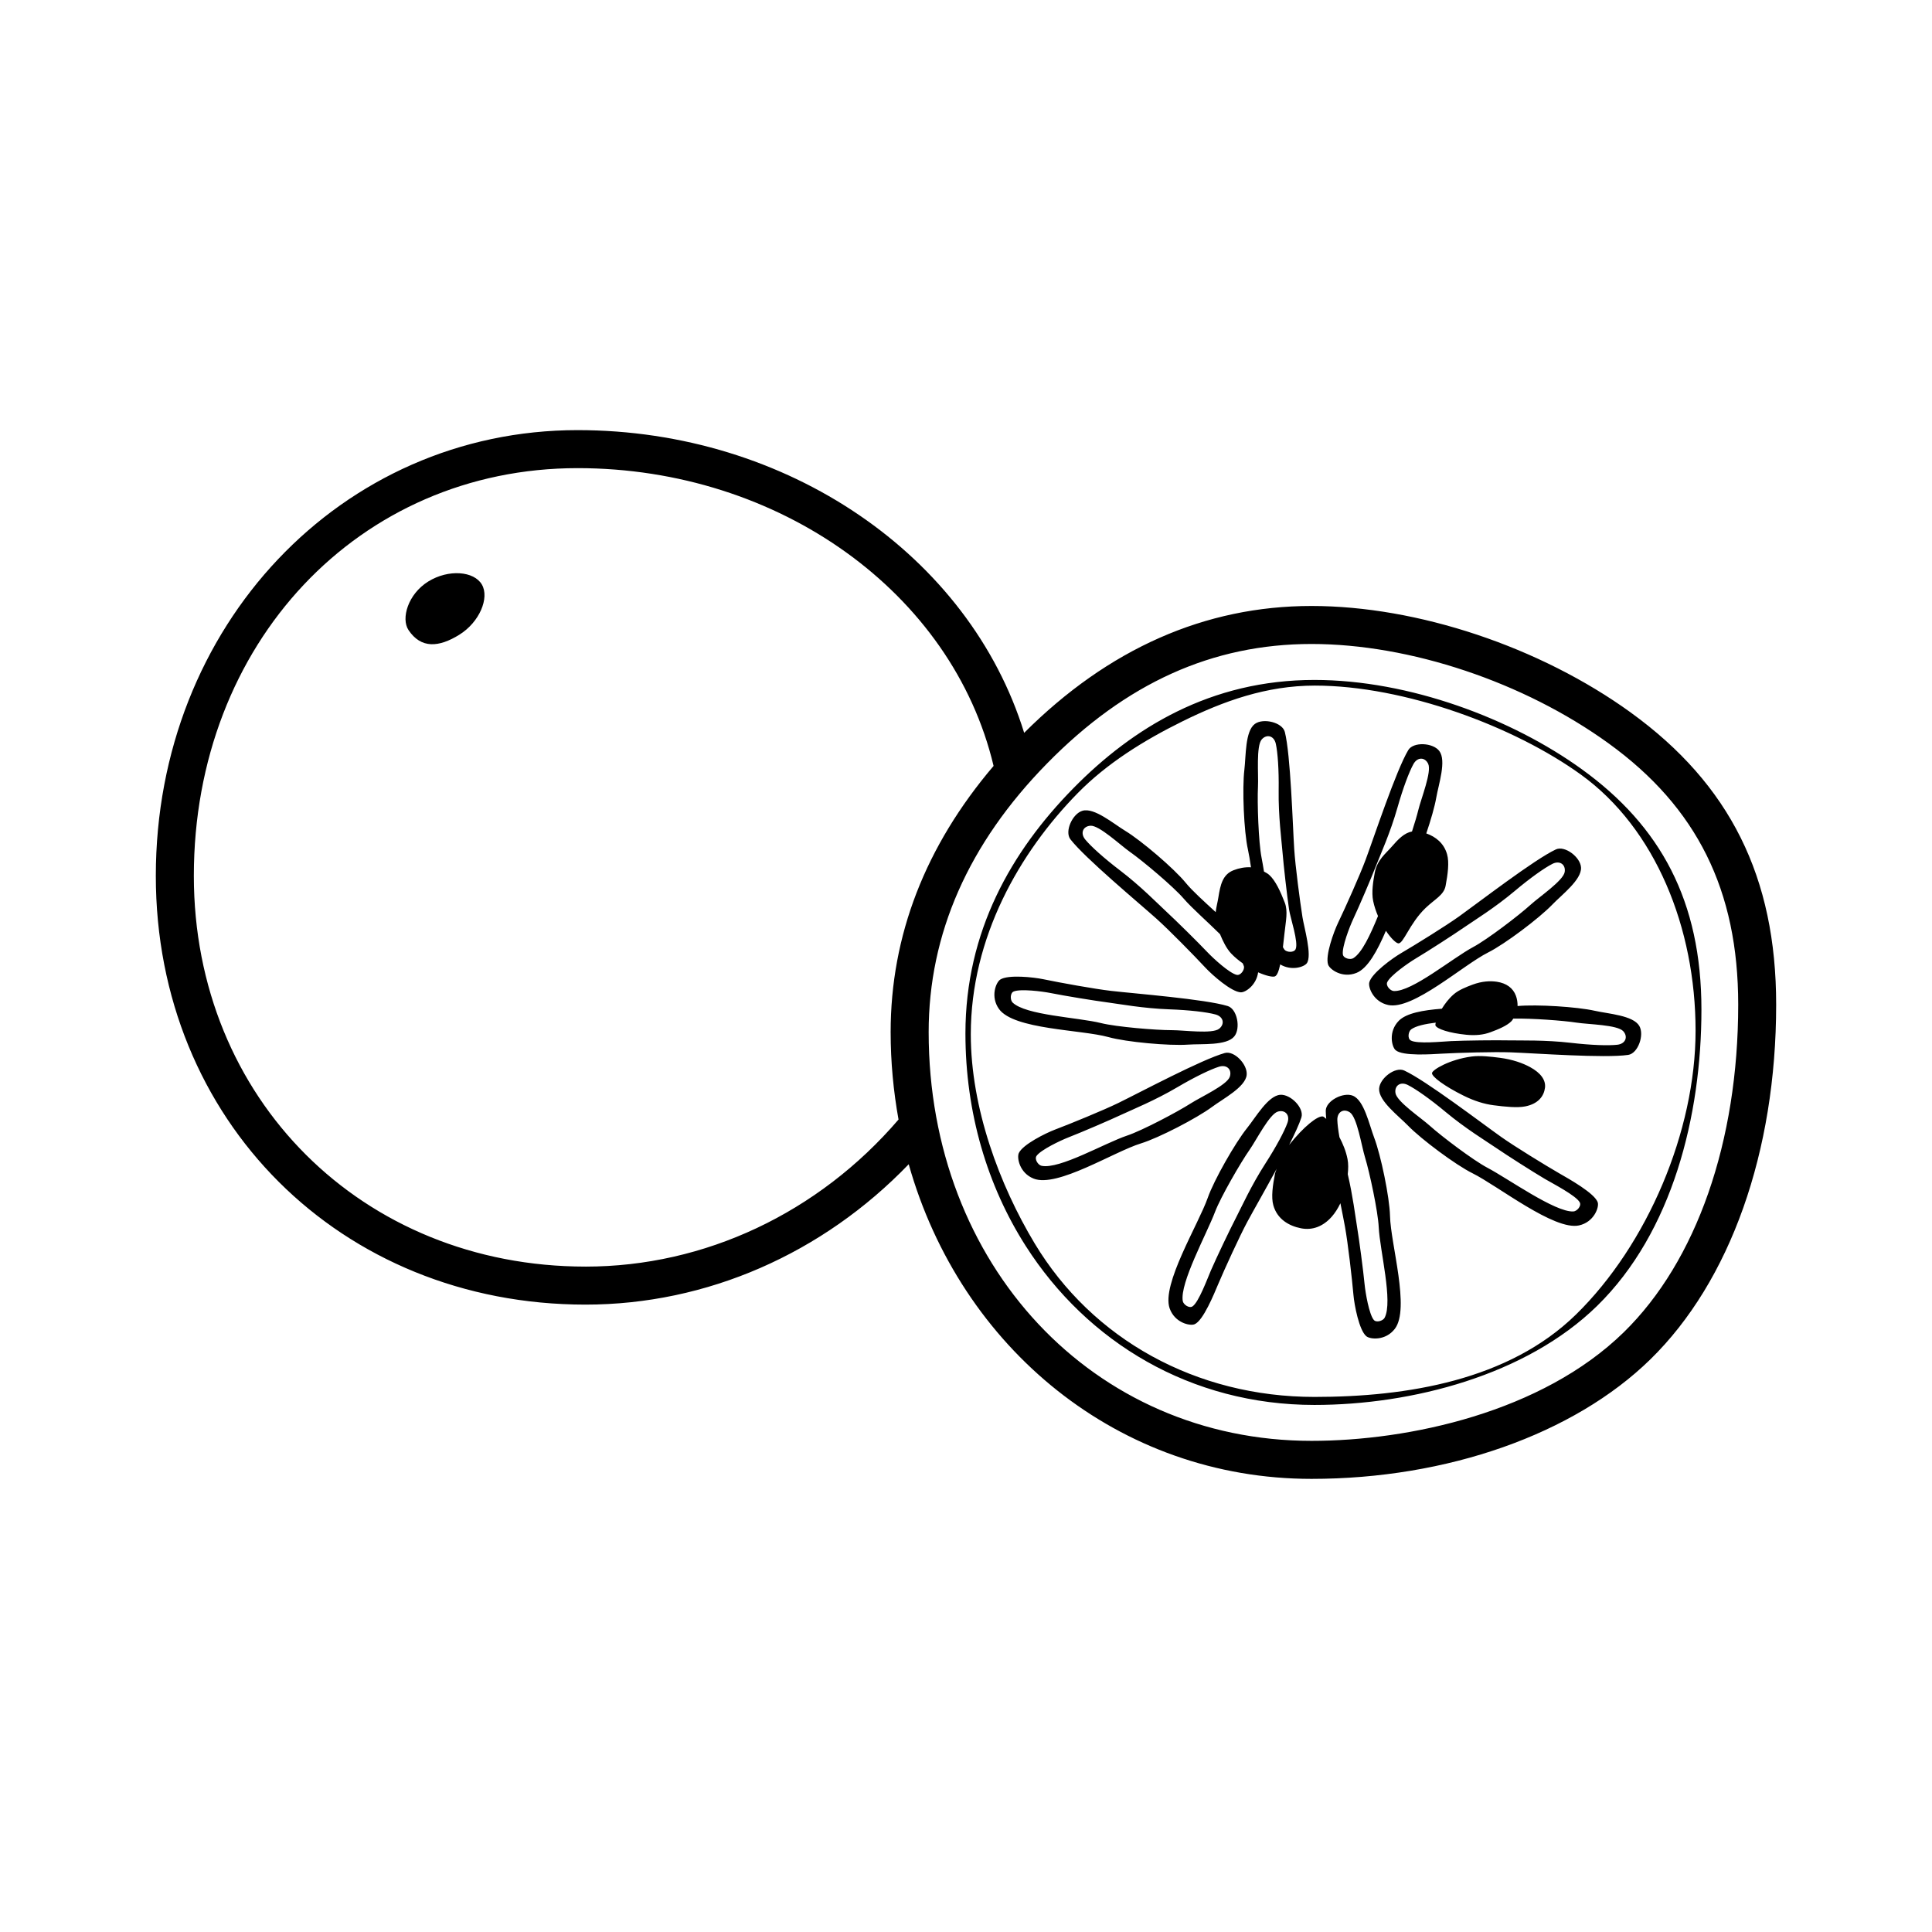 <?xml version="1.0" encoding="UTF-8"?>
<!-- Uploaded to: ICON Repo, www.svgrepo.com, Generator: ICON Repo Mixer Tools -->
<svg fill="#000000" width="800px" height="800px" version="1.1" viewBox="144 144 512 512" xmlns="http://www.w3.org/2000/svg">
 <path d="m576.18 332.83c-24.094-17.418-56.52-28.242-84.621-28.242-28.242 0-53.84 11.352-76.145 33.621-14.531-46.992-62.734-80.223-118.34-80.223-62.68 0-111.78 51.887-111.78 118.13 0 64.777 48.961 113.62 113.88 113.62 32.172 0 62.871-13.543 85.645-37.199 13.754 48.773 55.727 83.379 106.73 83.379 35.957 0 69.531-11.836 89.809-31.664 21.191-20.723 33.344-54.996 33.344-94.023 0-33.789-12.246-58.379-38.531-77.398zm-277 146.83c-59.18 0-103.81-44.516-103.81-103.55 0-61.598 43.723-108.05 101.71-108.05 53.449 0 99.332 33.062 110.23 78.918-18.074 21.25-27.281 44.93-27.281 70.543 0 7.957 0.746 15.691 2.09 23.168-21.23 24.754-51.355 38.973-82.938 38.973zm275.15 17.387c-21.711 21.227-56.988 28.793-82.766 28.793-57.84 0-101.46-46.562-101.46-108.32 0-26.027 10.559-49.977 31.387-71.203 20.891-21.305 43.809-31.656 70.074-31.656 26.09 0 56.25 10.086 78.715 26.332 23.445 16.953 34.363 38.957 34.363 69.234 0 36.34-11.051 67.977-30.312 86.82zm-11.086-149.16c-18.617-13.465-45.797-23.695-70.918-23.695-13.672 0-25.754 3.125-36.504 8.418-10.312 5.078-19.395 12.152-27.469 20.383-16.266 16.582-28.504 37.793-28.504 64.891 0 20.996 5.812 40.406 16 56.344 16.285 25.484 43.746 42.094 76.48 42.094 25.805 0 56.125-7.859 74.926-26.25 19.965-19.527 27.641-50.418 27.641-78.52 0-28.801-10.84-48.613-31.652-63.664zm-1.598 144.48c-17.82 17.43-44.816 21.832-69.273 21.832-31.371 0-58.883-15.242-74.188-40.699-9.297-15.465-16.914-35.855-16.914-55.398 0-25.68 12.918-48.199 28.336-63.914 7.707-7.856 17.469-13.965 27.867-19.082 10.691-5.262 22.082-9.418 34.953-9.418 23.809 0 52.926 10.855 70.57 23.617 19.723 14.262 30.348 40.559 30.348 67.855 0 26.637-12.777 56.699-31.699 75.207zm-289.94-193.45c2.051 3.527-0.625 9.977-5.996 13.301-5.371 3.328-10.113 3.758-13.453-1.254-2.027-3.043-0.137-9.531 5.231-12.859 5.375-3.328 12.145-2.758 14.219 0.812zm285.55 156.05c-3.781-2.184-11.832-7.125-15.414-9.66-5.199-3.68-19.996-14.977-25.703-17.609-2.383-1.102-6.523 2.066-6.656 4.828-0.152 3.234 5.121 7.164 7.691 9.812 3.469 3.574 12.609 10.387 17.039 12.578 6.688 3.309 21.688 15.266 28.238 13.832 3.953-0.863 5.332-4.738 4.984-6.031-0.648-2.418-7.856-6.41-10.18-7.75zm3.699 10.082c-4.844 0.234-17.25-8.676-22.809-11.602-3.684-1.941-12.09-8.285-15.246-11.125-2.336-2.102-8.727-6.367-9.086-8.652-0.305-1.949 1.293-3.133 3.262-2.144 2.102 1.055 5.844 3.668 10.055 7.176 5.231 4.359 10.715 7.703 13.199 9.398 3.09 2.109 9.902 6.453 13.09 8.332 1.957 1.152 8.41 4.481 9.254 6.254 0.457 0.945-0.793 2.32-1.719 2.363zm17.473-49.176c-1.641-2.793-8.207-3.195-11.805-4.008-4.66-1.051-15.254-1.723-20.449-1.258 0.012-0.922-0.121-1.848-0.441-2.715-0.754-2.055-2.516-3.34-5.059-3.719-1.781-0.266-3.957-0.145-6.387 0.75-1.633 0.602-3.699 1.41-5.039 2.578-1.352 1.18-2.348 2.531-3.148 3.82-5 0.371-9.434 1.188-11.398 3.188-2.836 2.887-1.867 6.883-0.875 7.777 1.863 1.668 9.648 1.09 12.324 0.941 4.359-0.242 13.805-0.508 18.188-0.348 6.367 0.234 24.93 1.598 31.152 0.68 2.606-0.387 4.336-5.305 2.938-7.688zm-5.812 4.992c-2.336 0.266-6.898 0.125-12.34-0.508-6.766-0.785-13.184-0.586-16.191-0.645-3.738-0.078-11.82 0.016-15.516 0.188-2.269 0.105-9.055 0.828-10.734-0.191-0.895-0.547-0.598-2.379 0.152-2.926 1.25-0.906 3.664-1.43 6.496-1.777-0.039 0.266-0.129 0.602-0.078 0.734 0.344 0.934 3.715 2.043 8.184 2.481 2.523 0.246 4.598-0.004 6.363-0.656 2.211-0.812 4.434-1.75 5.613-2.957 0.207-0.211 0.309-0.445 0.473-0.668 4.875-0.094 13.184 0.508 16.809 1.07 3.106 0.48 10.789 0.555 12.34 2.273 1.309 1.465 0.621 3.332-1.57 3.582zm-64.445 24.625c-1.312-3.445-2.648-9.887-5.644-11.113-2.559-1.047-7.18 1.367-7.188 3.992-0.004 0.586 0.062 1.367 0.125 2.144-0.316-0.254-0.672-0.598-0.875-0.637-1.387-0.27-5.16 2.754-8.91 7.488-0.027 0.035-0.039 0.066-0.066 0.102 1.484-2.941 2.707-5.574 3.266-7.316 0.801-2.5-2.852-6.223-5.606-6.016-3.231 0.242-6.484 5.957-8.797 8.832-3.125 3.879-8.77 13.785-10.402 18.449-2.465 7.039-12.328 22.988-10.105 29.316 1.344 3.82 5.356 4.711 6.594 4.211 2.32-0.938 5.231-8.18 6.277-10.648 1.703-4.019 5.629-12.613 7.703-16.477 1.543-2.875 4.758-8.484 7.789-14.082-0.125 0.422-0.355 0.859-0.438 1.277-0.602 3.066-1.062 6.238-0.441 8.422 1.035 3.641 4.094 5.438 7.324 6.074 3.043 0.598 5.875-0.484 8.164-3.086 0.848-0.965 1.621-2.164 2.281-3.547 0.504 2.531 0.945 4.738 1.215 6.234 0.781 4.316 1.863 13.703 2.242 18.051 0.234 2.672 1.488 9.344 3.406 10.949 1.023 0.859 5.117 1.25 7.57-1.969 4.066-5.332-1.113-22.43-1.285-29.887-0.113-4.949-2.426-16.109-4.199-20.766zm-36.59 21.164c-1.719 3.324-5.195 10.617-6.672 14.012-0.906 2.086-3.246 8.496-4.902 9.551-0.887 0.562-2.402-0.512-2.559-1.422-0.824-4.781 6.328-17.781 8.559-23.656 1.477-3.891 6.742-13.008 9.18-16.488 1.801-2.578 5.254-9.441 7.477-10.074 1.898-0.543 3.269 0.898 2.527 2.977-0.789 2.215-2.926 6.25-5.891 10.855-3.688 5.723-6.336 11.574-7.719 14.246zm39.359 26.566c-0.434 0.82-2.207 1.375-2.875 0.566-1.25-1.516-2.219-7.219-2.438-9.48-0.355-3.684-1.414-11.695-2.023-15.387-0.434-2.633-1.086-7.981-2.434-13.746 0.145-1.379 0.184-2.762-0.059-4-0.426-2.172-1.25-4.086-2.144-5.809-0.328-1.863-0.527-3.445-0.559-4.527-0.062-2.203 1.684-3.152 3.324-2.051 1.918 1.289 3.086 8.883 4.004 11.891 1.242 4.062 3.438 14.359 3.641 18.52 0.309 6.273 3.824 19.73 1.562 24.023zm-60.371-105.67c3.269 2.926 9.883 9.672 12.855 12.871 1.824 1.965 6.91 6.461 9.41 6.555 1.223 0.043 4.113-1.879 4.582-5.301 2.098 0.93 3.844 1.312 4.438 1.082 0.602-0.234 1.043-1.445 1.414-3.18 2.992 1.789 6.328 0.688 7.051-0.309 1.473-2.023-0.727-9.52-1.145-12.172-0.684-4.312-1.91-13.68-2.191-18.059-0.414-6.356-0.945-24.965-2.488-31.059-0.645-2.547-5.715-3.769-7.941-2.133-2.609 1.918-2.344 8.488-2.785 12.152-0.598 4.945-0.137 16.336 0.949 21.16 0.281 1.25 0.543 2.902 0.805 4.684-1.562-0.098-3.148 0.207-4.625 0.781-2.887 1.125-3.492 3.852-4.031 7.273-0.188 1.207-0.547 2.465-0.699 3.824-3.168-2.922-6.211-5.644-7.93-7.754-3.125-3.832-11.805-11.223-16.066-13.805-3.152-1.914-8.16-6.18-11.281-5.309-2.66 0.746-4.828 5.488-3.223 7.566 3.844 4.977 18.156 16.879 22.902 21.129zm27.82-47.617c1.324-1.465 3.25-0.969 3.719 1.188 0.504 2.297 0.828 6.852 0.75 12.328-0.094 6.809 0.758 13.176 1 16.176 0.305 3.731 1.219 11.758 1.762 15.418 0.336 2.25 2.574 8.738 1.727 10.512-0.453 0.945-2.309 0.84-2.926 0.148-0.156-0.172-0.289-0.48-0.434-0.699 0.137-1.125 0.27-2.293 0.402-3.555 0.355-3.391 0.988-5.934 0.078-8.266-1.133-2.914-2.445-5.84-4.137-7.348-0.43-0.383-0.902-0.598-1.359-0.863-0.227-1.379-0.445-2.664-0.645-3.676-0.809-4.082-1.172-14.605-0.949-18.848 0.168-3.148-0.539-10.797 1.012-12.516zm-45.414 22.891c2.309-0.16 7.891 5.117 10.461 6.926 3.473 2.445 11.531 9.223 14.246 12.379 2.137 2.484 6.148 5.981 9.633 9.43 0.766 1.836 1.684 3.785 2.977 5.148 0.945 0.996 1.992 1.828 3.043 2.582 0.102 0.277 0.285 0.586 0.332 0.844 0.164 0.91-0.898 2.438-1.922 2.211-1.918-0.43-6.184-4.332-7.746-5.984-2.543-2.688-8.297-8.363-11.043-10.902-2.211-2.043-6.691-6.644-12.109-10.77-4.356-3.32-7.738-6.387-9.238-8.199-1.398-1.703-0.602-3.527 1.367-3.664zm70.516 38.996c3.004-1.215 5.543-5.906 7.789-11.152 1.305 1.945 2.609 3.207 3.242 3.324 1.387 0.262 2.949-5.211 7.254-9.352 2.457-2.363 4.859-3.422 5.324-5.879 0.578-3.074 1.016-6.246 0.375-8.426-0.852-2.91-3.008-4.59-5.492-5.473 1.211-3.578 2.234-7.129 2.629-9.41 0.629-3.633 2.769-9.855 0.816-12.438-1.668-2.207-6.871-2.488-8.223-0.234-3.227 5.394-9.074 23.07-11.293 29.039-1.527 4.113-5.387 12.734-7.281 16.672-1.164 2.418-3.488 8.793-2.66 11.156 0.445 1.266 3.766 3.688 7.519 2.172zm-0.871-14.273c1.574-3.352 4.75-10.777 6.109-14.266 1.094-2.805 3.738-8.656 5.598-15.207 1.496-5.269 3.113-9.539 4.254-11.594 1.07-1.93 3.055-1.852 3.902-0.066 0.992 2.09-1.879 9.215-2.621 12.27-0.336 1.379-0.945 3.43-1.668 5.664-2.031 0.379-3.613 1.992-5.367 4.023-1.59 1.836-3.863 3.496-4.496 6.871-0.426 2.273-0.906 5.18-0.43 7.512 0.289 1.422 0.758 2.758 1.285 4.008-2.023 4.934-4.238 9.746-6.551 11.168-0.789 0.484-2.598 0.055-2.758-0.98-0.297-1.945 1.777-7.344 2.742-9.402zm4.258 16.781c-0.34 1.293 1.055 5.16 5.016 6.008 6.559 1.402 19.809-10.582 26.477-13.922 4.422-2.211 13.527-9.07 16.98-12.66 2.555-2.66 7.812-6.613 7.641-9.848-0.145-2.762-4.301-5.91-6.68-4.797-5.695 2.664-20.438 14.031-25.617 17.734-3.57 2.551-11.598 7.531-15.367 9.734-2.316 1.348-7.812 5.328-8.449 7.75zm25.34-14.703c2.477-1.711 7.945-5.078 13.156-9.465 4.191-3.527 7.922-6.156 10.02-7.223 1.965-1 3.57 0.176 3.273 2.129-0.348 2.285-6.715 6.582-9.043 8.699-3.144 2.856-11.52 9.238-15.191 11.199-5.543 2.957-16.215 11.879-21.059 11.668-0.926-0.043-2.184-1.41-1.738-2.356 0.836-1.777 5.582-5.09 7.531-6.254 3.18-1.895 9.973-6.273 13.051-8.398zm-57.84 39.273c0.316-2.746-3.262-6.543-5.793-5.84-6.059 1.68-22.48 10.445-28.207 13.238-3.941 1.922-12.684 5.504-16.77 7.051-2.508 0.949-8.59 3.965-9.617 6.246-0.547 1.219 0.184 5.266 3.949 6.754 6.234 2.469 21.289-7.148 28.422-9.336 4.727-1.449 14.844-6.699 18.844-9.668 2.961-2.199 8.801-5.227 9.172-8.445zm-31.664 16.035c-5.953 1.996-17.961 9.023-22.703 8.012-0.906-0.195-1.922-1.75-1.32-2.613 1.121-1.613 6.348-4.094 8.465-4.918 3.449-1.34 10.875-4.527 14.262-6.113 2.727-1.277 8.676-3.691 14.543-7.148 4.719-2.781 8.832-4.758 11.078-5.461 2.106-0.66 3.492 0.766 2.875 2.644-0.723 2.199-7.715 5.379-10.359 7.078-3.574 2.289-12.891 7.195-16.84 8.52zm16.117-24.098c3.68-0.258 10.23 0.332 12.273-2.184 1.742-2.144 0.77-7.266-1.738-8.039-6.012-1.844-24.57-3.289-30.898-4.019-4.359-0.5-13.652-2.188-17.93-3.082-2.625-0.551-9.375-1.281-11.469 0.086-1.117 0.73-2.676 4.535-0.309 7.816 3.926 5.438 21.793 5.43 28.98 7.422 4.766 1.332 16.117 2.352 21.09 2zm-46.488-11.168c-0.66-0.652-0.676-2.508 0.293-2.914 1.812-0.758 7.551-0.035 9.781 0.41 3.629 0.727 11.602 2.035 15.312 2.519 2.984 0.391 9.301 1.559 16.105 1.797 5.473 0.195 10.004 0.742 12.277 1.359 2.129 0.578 2.531 2.523 1 3.773-1.789 1.465-9.398 0.383-12.543 0.391-4.246 0.012-14.738-0.867-18.777-1.875-6.098-1.52-19.996-2.055-23.449-5.461zm119.51 24.688c-5.082-2.523-8.477-5.062-8.352-5.992 0.113-0.867 4.594-3.582 10.488-4.375 2.262-0.305 5.188 0.035 7.481 0.336 3.406 0.445 6.07 1.406 8.047 2.484 2.816 1.539 4.184 3.445 3.918 5.484-0.285 2.172-1.742 4.223-5.234 4.914-2.094 0.414-5.281 0.102-8.383-0.305-2.477-0.32-5.098-1.121-7.965-2.547z"/>
</svg>
